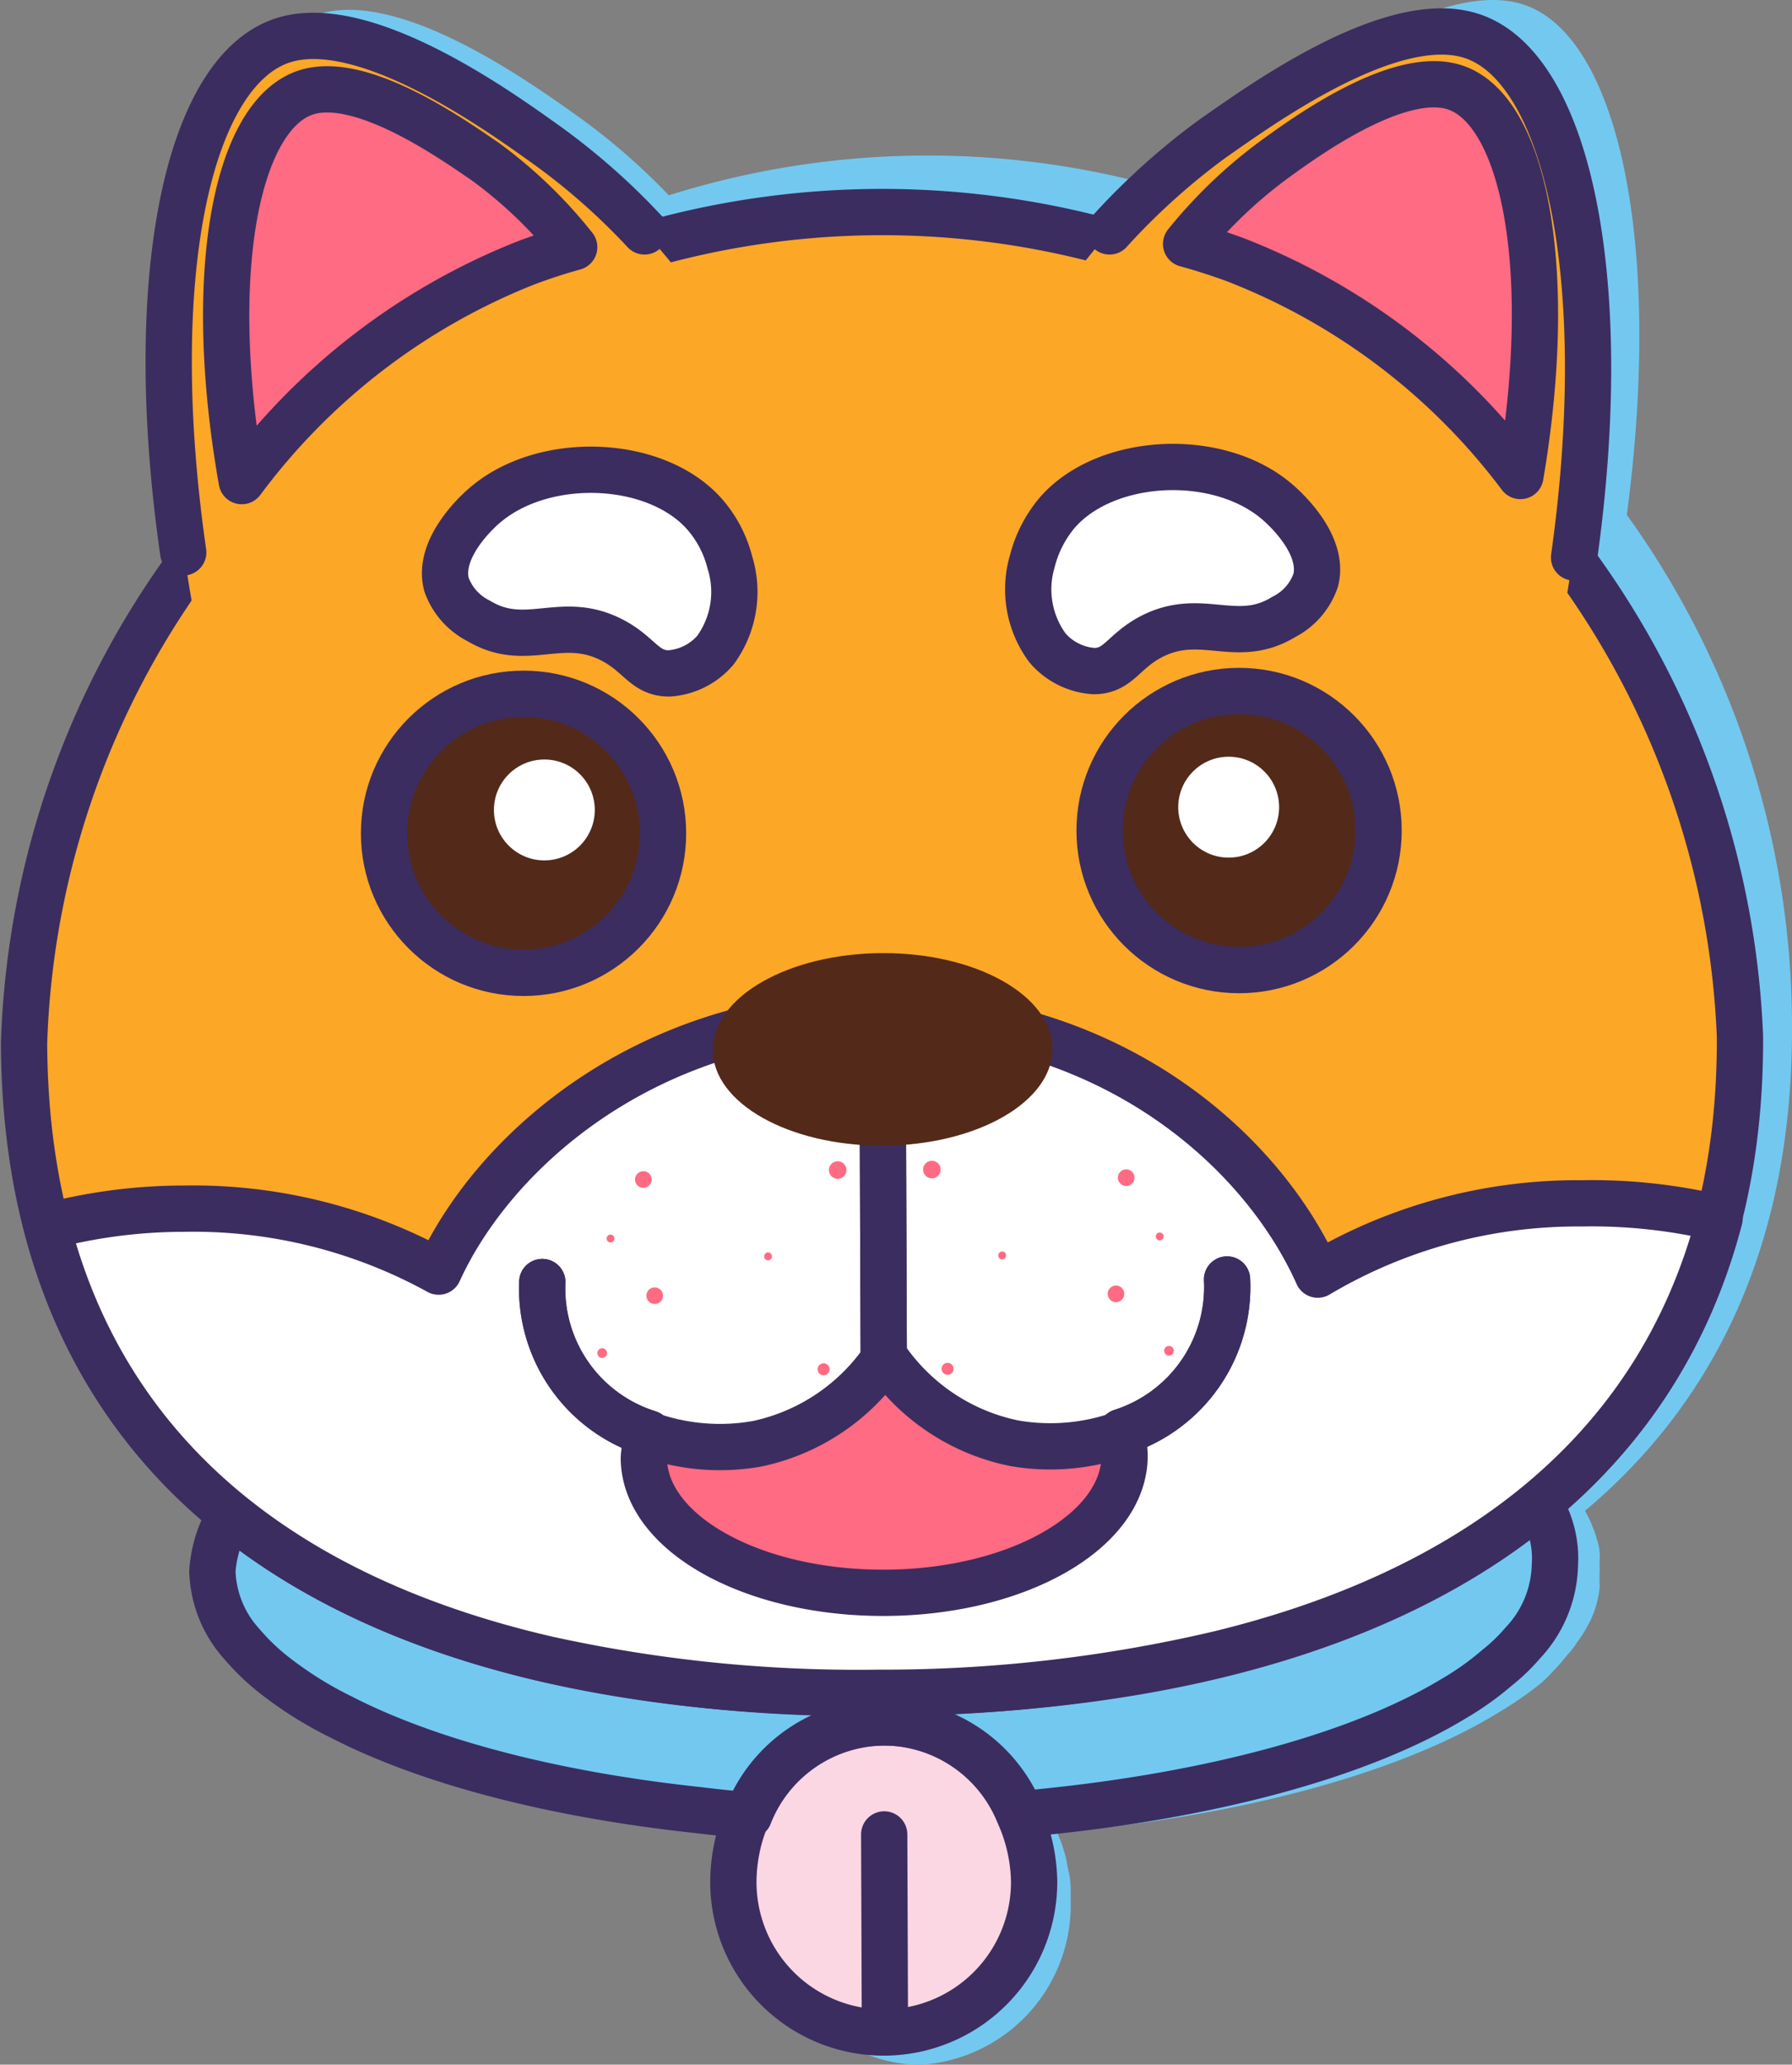 <svg xmlns="http://www.w3.org/2000/svg" viewBox="0 0 77.46 89.22"><rect x="0" y="0" width="77.46" height="89.22" fill="#808080" stroke="none"/><path d="M68.72,70h0a6.36,6.36,0,0,1-.61,1,3.19,3.19,0,0,1-.39.5,10.52,10.52,0,0,1-1.11,1.2A15.51,15.51,0,0,1,64.74,74c-4.13,2.54-10.85,4.43-18.8,5.16h-.29a2.59,2.59,0,0,0-.14-.29c0,.09.09.19.14.29a1.8,1.8,0,0,1,.08.21,3.24,3.24,0,0,1,.19.52,4.94,4.94,0,0,1,.15.55,3.7,3.7,0,0,0,.11.54h0a5.14,5.14,0,0,1,.06.55h0v.57a6.92,6.92,0,0,1-6.57,7.13,6.77,6.77,0,0,1-6.57-7v0A7.85,7.85,0,0,1,33.19,81a10.74,10.74,0,0,1,.27-1.12l.12-.34h0l.14-.32a1.87,1.87,0,0,1,.15-.32,3.18,3.18,0,0,0-.16.32h-.14a1.61,1.61,0,0,1-.31,0h-.09a13.15,13.15,0,0,1-1.76-.19c-1-.11-2.06-.23-3.06-.38-.74-.11-1.47-.24-2.18-.38-.37-.06-.72-.13-1.06-.21-.73-.14-1.43-.3-2.11-.48l-.83-.28H22.1l-.93-.28-.87-.26q-.93-.3-1.8-.63L18,75.94c-.19-.07-.37-.15-.54-.23-.54-.22-1-.46-1.52-.7-.3-.15-.58-.31-.86-.46s-.79-.47-1.16-.71a9,9,0,0,1-1-.76,9.4,9.4,0,0,1-1.31-1.29,5,5,0,0,1-1.3-3.25,5.76,5.76,0,0,1,1.67-3.62,4.64,4.64,0,0,0,1.54.77c-.14.32-.43.8-.56,1.12a62.36,62.36,0,0,0,54.16-.6c-.14-.48-.42-.78-.56-1.26a5.23,5.23,0,0,0,.82-.49l.15-.08.15-.07A4.35,4.35,0,0,1,68.81,66a3,3,0,0,1,.17.5,2.29,2.29,0,0,1,.12,1,5,5,0,0,1,0,.55v.34a1.13,1.13,0,0,1,0,.26A4.46,4.46,0,0,1,68.72,70Z" transform="translate(0.04 0)" style="fill:#73c8f0"></path><path d="M39.45,73.78C18.65,74,2.17,66.15,2.17,45.12a38.49,38.49,0,0,1,7-22.19C7.51,11,9.52,2,13.61.65,17.17-.59,23,3.65,25,5.07a28.16,28.16,0,0,1,3.87,3.37,37.28,37.28,0,0,1,21.69-.21,28.83,28.83,0,0,1,3.84-3.4c2-1.46,7.84-5.78,11.39-4.64,4.07,1.3,6.07,10.15,4.49,22.06A37.82,37.82,0,0,1,77.42,44.5C77.42,65.53,60.24,73.65,39.45,73.78Z" transform="translate(0.04 0)" style="fill:#73c8f0"></path><path d="M67.17,67.65A5,5,0,0,1,65.78,71a8,8,0,0,1-1.1,1.07,12.38,12.38,0,0,1-1.83,1.3c-4.08,2.5-10.68,4.29-18.53,5h0a61.74,61.74,0,0,1-14.25-.14c-6.22-.67-11.59-2.08-15.34-4a16.45,16.45,0,0,1-3-1.89,9.68,9.68,0,0,1-1.3-1.26,4.91,4.91,0,0,1-1.29-3.17,5.42,5.42,0,0,1,1.63-3.52,4.75,4.75,0,0,0,1.51.75c-.13.32-.41.78-.54,1.09a62.06,62.06,0,0,0,53.37-.37c-.13-.46-.42-.76-.55-1.23.41-.15.68-.45,1.1-.61A4.48,4.48,0,0,1,67.17,67.65Z" transform="translate(0.04 0)" style="fill:#73c8f0"></path><ellipse cx="38.19" cy="81.33" rx="6.47" ry="6.89" transform="translate(-0.29 0.15) rotate(-0.23)" style="fill:#fbd6e3"></ellipse><path d="M67.17,67.65A5.06,5.06,0,0,1,65.78,71a7.88,7.88,0,0,1-1.1,1.06,12.44,12.44,0,0,1-1.83,1.31c-4.08,2.49-10.68,4.28-18.53,5h-.24a6.32,6.32,0,0,0-11.74.08q-1.14-.1-2.28-.24c-6.21-.67-11.59-2.08-15.33-4a16.45,16.45,0,0,1-3-1.89,9.68,9.68,0,0,1-1.3-1.26,4.91,4.91,0,0,1-1.29-3.17,5.53,5.53,0,0,1,1.62-3.52,4.8,4.8,0,0,0,1.52.75c-.13.32-.41.78-.54,1.09a62.06,62.06,0,0,0,53.37-.37c-.13-.46-.42-.76-.55-1.23.41-.15.68-.45,1.1-.61A4.44,4.44,0,0,1,67.17,67.65Z" transform="translate(0.04 0)" style="fill:none;stroke:#3b2d60;stroke-linecap:round;stroke-linejoin:round;stroke-width:2px"></path><path d="M44.66,81.3a6.5,6.5,0,0,1-13,.06h0a7.41,7.41,0,0,1,.59-2.9A6.32,6.32,0,0,1,44,78.38,7.37,7.37,0,0,1,44.66,81.3Z" transform="translate(0.04 0)" style="fill:none;stroke:#3b2d60;stroke-linecap:round;stroke-linejoin:round;stroke-width:2px"></path><line x1="38.25" y1="87.41" x2="38.22" y2="79.27" style="fill:none;stroke:#3b2d60;stroke-linecap:round;stroke-linejoin:round;stroke-width:2px"></line><path d="M1,45.07c.08,20.49,16.41,28.16,36.9,28.08s37.39-7.88,37.27-28.38A37.11,37.11,0,0,0,1,45.07Z" transform="translate(0.04 0)" style="fill:#fda727"></path><path d="M1,45.07c.08,20.49,16.41,28.16,36.9,28.08s37.39-7.88,37.27-28.38A37.11,37.11,0,0,0,1,45.07Z" transform="translate(0.04 0)" style="fill:none;stroke:#3b2d60;stroke-linecap:round;stroke-linejoin:round;stroke-width:2px"></path><path d="M74.29,52.65c-2.68,10.29-10.87,16.2-21.63,18.82a63.61,63.61,0,0,1-14.74,1.68,62.44,62.44,0,0,1-14.3-1.45C12.81,69.21,4.68,63.36,2,53a23.17,23.17,0,0,1,5.92-.77,22,22,0,0,1,11,2.72c2.3-5.06,8.83-11.11,18.9-11.15,10.27,0,16.74,6,19.1,11.28A22,22,0,0,1,68.31,52,23.66,23.66,0,0,1,74.29,52.65Z" transform="translate(0.04 0)" style="fill:#fff"></path><path d="M74.29,52.65c-2.68,10.29-10.87,16.2-21.63,18.82a63.61,63.61,0,0,1-14.74,1.68,62.44,62.44,0,0,1-14.3-1.45C12.81,69.21,4.68,63.36,2,53a23.17,23.17,0,0,1,5.92-.77,22,22,0,0,1,11,2.72c2.3-5.06,8.83-11.11,18.9-11.15,10.27,0,16.74,6,19.1,11.28A22,22,0,0,1,68.31,52,23.66,23.66,0,0,1,74.29,52.65Z" transform="translate(0.04 0)" style="fill:none;stroke:#3b2d60;stroke-linecap:round;stroke-linejoin:round;stroke-width:2px"></path><circle cx="48.68" cy="50.89" r="0.36" style="fill:#ff6b82"></circle><circle cx="48.24" cy="55.91" r="0.36" style="fill:#ff6b82"></circle><circle cx="40.28" cy="50.54" r="0.38" style="fill:#ff6b82"></circle><circle cx="50.53" cy="58.37" r="0.21" style="fill:#ff6b82"></circle><circle cx="43.32" cy="54.25" r="0.17" style="fill:#ff6b82"></circle><circle cx="50.13" cy="53.43" r="0.17" style="fill:#ff6b82"></circle><circle cx="40.96" cy="59.15" r="0.26" style="fill:#ff6b82"></circle><circle cx="27.81" cy="50.97" r="0.36" style="fill:#ff6b82"></circle><circle cx="28.3" cy="55.99" r="0.36" style="fill:#ff6b82"></circle><circle cx="36.21" cy="50.56" r="0.38" style="fill:#ff6b82"></circle><circle cx="26.03" cy="58.47" r="0.21" style="fill:#ff6b82"></circle><circle cx="33.2" cy="54.29" r="0.17" style="fill:#ff6b82"></circle><circle cx="26.39" cy="53.52" r="0.17" style="fill:#ff6b82"></circle><circle cx="35.6" cy="59.17" r="0.26" style="fill:#ff6b82"></circle><polyline points="38.2 58.63 38.2 58.52 38.16 47.78" style="fill:none;stroke:#3b2d60;stroke-linecap:round;stroke-linejoin:round;stroke-width:2px"></polyline><path d="M23.4,55.4A6.56,6.56,0,0,0,28,61.94" transform="translate(0.04 0)" style="fill:none;stroke:#3b2d60;stroke-linecap:round;stroke-linejoin:round;stroke-width:2px"></path><path d="M48.57,62.91c0,3.25-4.63,5.9-10.37,5.92S27.8,66.24,27.79,63A3.37,3.37,0,0,1,28,62a9.19,9.19,0,0,0,4.68.39,8.89,8.89,0,0,0,5.54-3.73h0a8.91,8.91,0,0,0,5.6,3.71,9.15,9.15,0,0,0,4.61-.4A3.48,3.48,0,0,1,48.57,62.91Z" transform="translate(0.04 0)" style="fill:#ff6b82"></path><path d="M53,55.29a6.57,6.57,0,0,1-4.57,6.59" transform="translate(0.04 0)" style="fill:none;stroke:#3b2d60;stroke-linecap:round;stroke-linejoin:round;stroke-width:2px"></path><path d="M38.17,58.57v-.06" transform="translate(0.04 0)" style="fill:none;stroke:#3b2d60;stroke-linecap:round;stroke-linejoin:round;stroke-width:2px"></path><polyline points="38.2 58.63 38.2 58.52 38.16 47.78" style="fill:none;stroke:#3b2d60;stroke-linecap:round;stroke-linejoin:round;stroke-width:2px"></polyline><path d="M23.4,55.4A6.56,6.56,0,0,0,28,61.94" transform="translate(0.04 0)" style="fill:none;stroke:#3b2d60;stroke-linecap:round;stroke-linejoin:round;stroke-width:2px"></path><path d="M48.57,62.91c0,3.25-4.63,5.9-10.37,5.92S27.8,66.24,27.79,63A3.37,3.37,0,0,1,28,62a9.19,9.19,0,0,0,4.68.39,8.89,8.89,0,0,0,5.54-3.73h0a8.91,8.91,0,0,0,5.6,3.71,9.15,9.15,0,0,0,4.61-.4A3.48,3.48,0,0,1,48.57,62.91Z" transform="translate(0.04 0)" style="fill:none;stroke:#3b2d60;stroke-linecap:round;stroke-linejoin:round;stroke-width:2px"></path><path d="M53,55.29a6.57,6.57,0,0,1-4.57,6.59" transform="translate(0.04 0)" style="fill:none;stroke:#3b2d60;stroke-linecap:round;stroke-linejoin:round;stroke-width:2px"></path><path d="M38.17,58.57v-.06" transform="translate(0.04 0)" style="fill:none;stroke:#3b2d60;stroke-linecap:round;stroke-linejoin:round;stroke-width:2px"></path><ellipse cx="38.11" cy="45.35" rx="7.34" ry="4.16" transform="translate(-0.14 0.15) rotate(-0.23)" style="fill:#532919"></ellipse><circle cx="53.56" cy="35.89" r="6.03" style="fill:#532919;stroke:#3b2d60;stroke-miterlimit:10;stroke-width:2px"></circle><circle cx="53.11" cy="34.88" r="2.18" style="fill:#fff"></circle><circle cx="22.63" cy="36.01" r="6.03" style="fill:#532919;stroke:#3b2d60;stroke-miterlimit:10;stroke-width:2px"></circle><circle cx="23.53" cy="35" r="2.18" style="fill:#fff"></circle><path d="M45.68,22.13a5.23,5.23,0,0,0-1.1,2.13A4.26,4.26,0,0,0,45.24,28a2.89,2.89,0,0,0,2,1c1.07,0,1.26-.85,2.49-1.49,2.16-1.12,3.68.4,5.72-.85a2.79,2.79,0,0,0,1.38-1.58c.41-1.59-1.43-3.2-1.68-3.41C52.6,19.5,47.79,19.74,45.68,22.13Z" transform="translate(0.04 0)" style="fill:#fff"></path><path d="M30.39,22.19a5.05,5.05,0,0,1,1.12,2.12,4.27,4.27,0,0,1-.63,3.79,2.89,2.89,0,0,1-2,1c-1.07,0-1.27-.84-2.5-1.46-2.17-1.1-3.68.42-5.73-.81a2.82,2.82,0,0,1-1.39-1.57c-.42-1.59,1.4-3.21,1.65-3.42C23.45,19.65,28.26,19.82,30.39,22.19Z" transform="translate(0.04 0)" style="fill:#fff"></path><path d="M45.68,22.13a5.23,5.23,0,0,0-1.1,2.13A4.26,4.26,0,0,0,45.24,28a2.89,2.89,0,0,0,2,1c1.07,0,1.26-.85,2.49-1.49,2.16-1.12,3.68.4,5.72-.85a2.79,2.79,0,0,0,1.38-1.58c.41-1.59-1.43-3.2-1.68-3.41C52.6,19.5,47.79,19.74,45.68,22.13Z" transform="translate(0.04 0)" style="fill:none;stroke:#3b2d60;stroke-linecap:round;stroke-linejoin:round;stroke-width:2px"></path><path d="M30.39,22.19a5.05,5.05,0,0,1,1.12,2.12,4.27,4.27,0,0,1-.63,3.79,2.89,2.89,0,0,1-2,1c-1.07,0-1.27-.84-2.5-1.46-2.17-1.1-3.68.42-5.73-.81a2.82,2.82,0,0,1-1.39-1.57c-.42-1.59,1.4-3.21,1.65-3.42C23.45,19.65,28.26,19.82,30.39,22.19Z" transform="translate(0.04 0)" style="fill:none;stroke:#3b2d60;stroke-linecap:round;stroke-linejoin:round;stroke-width:2px"></path><path d="M46.84,11.32A28,28,0,0,1,52.36,6C54.3,4.65,60.07.43,63.57,1.55c4.31,1.39,6.31,11.28,4.11,24.23Z" transform="translate(0.04 0)" style="fill:#fda727"></path><path d="M29,11.39a28.59,28.59,0,0,0-5.57-5.25C21.43,4.75,15.63.65,12.17,1.76,7.87,3.18,6,13.08,8.25,26Z" transform="translate(0.04 0)" style="fill:#fda727"></path><path d="M65.68,20.57c1.53-9,.15-15.84-2.85-16.8C60.41,3,56.41,5.9,55.06,6.88a20.44,20.44,0,0,0-3.83,3.66c.7.19,1.41.42,2.12.68A28.14,28.14,0,0,1,65.68,20.57Z" transform="translate(0.04 0)" style="fill:#ff6b82"></path><path d="M10.41,20.79C8.82,11.82,10.17,5,13.17,4c2.42-.8,6.44,2.08,7.79,3a19.88,19.88,0,0,1,3.82,3.68c-.69.19-1.4.42-2.11.69A28.27,28.27,0,0,0,10.41,20.79Z" transform="translate(0.04 0)" style="fill:#ff6b82"></path><path d="M65.68,20.57c1.53-9,.15-15.84-2.85-16.8C60.41,3,56.41,5.9,55.06,6.88a20.44,20.44,0,0,0-3.83,3.66c.7.19,1.41.42,2.12.68A28.14,28.14,0,0,1,65.68,20.57Z" transform="translate(0.04 0)" style="fill:none;stroke:#3b2d60;stroke-linecap:round;stroke-linejoin:round;stroke-width:2px"></path><path d="M10.41,20.79C8.82,11.82,10.17,5,13.17,4c2.42-.8,6.44,2.08,7.79,3a19.88,19.88,0,0,1,3.82,3.68c-.69.19-1.4.42-2.11.69A28.27,28.27,0,0,0,10.41,20.79Z" transform="translate(0.04 0)" style="fill:none;stroke:#3b2d60;stroke-linecap:round;stroke-linejoin:round;stroke-width:2px"></path><path d="M47.92,10a29.57,29.57,0,0,1,4.44-4C54.3,4.65,60.07.42,63.56,1.55,67.69,2.87,69.7,12,68,24.09h0" transform="translate(0.04 0)" style="fill:none;stroke:#3b2d60;stroke-linecap:round;stroke-linejoin:bevel;stroke-width:2px"></path><path d="M7.88,23.87C6.17,12,8.07,3.1,12.17,1.75c3.49-1.15,9.29,3,11.24,4.39A28.7,28.7,0,0,1,27.82,10" transform="translate(0.04 0)" style="fill:none;stroke:#3b2d60;stroke-linecap:round;stroke-linejoin:bevel;stroke-width:2px"></path></svg>